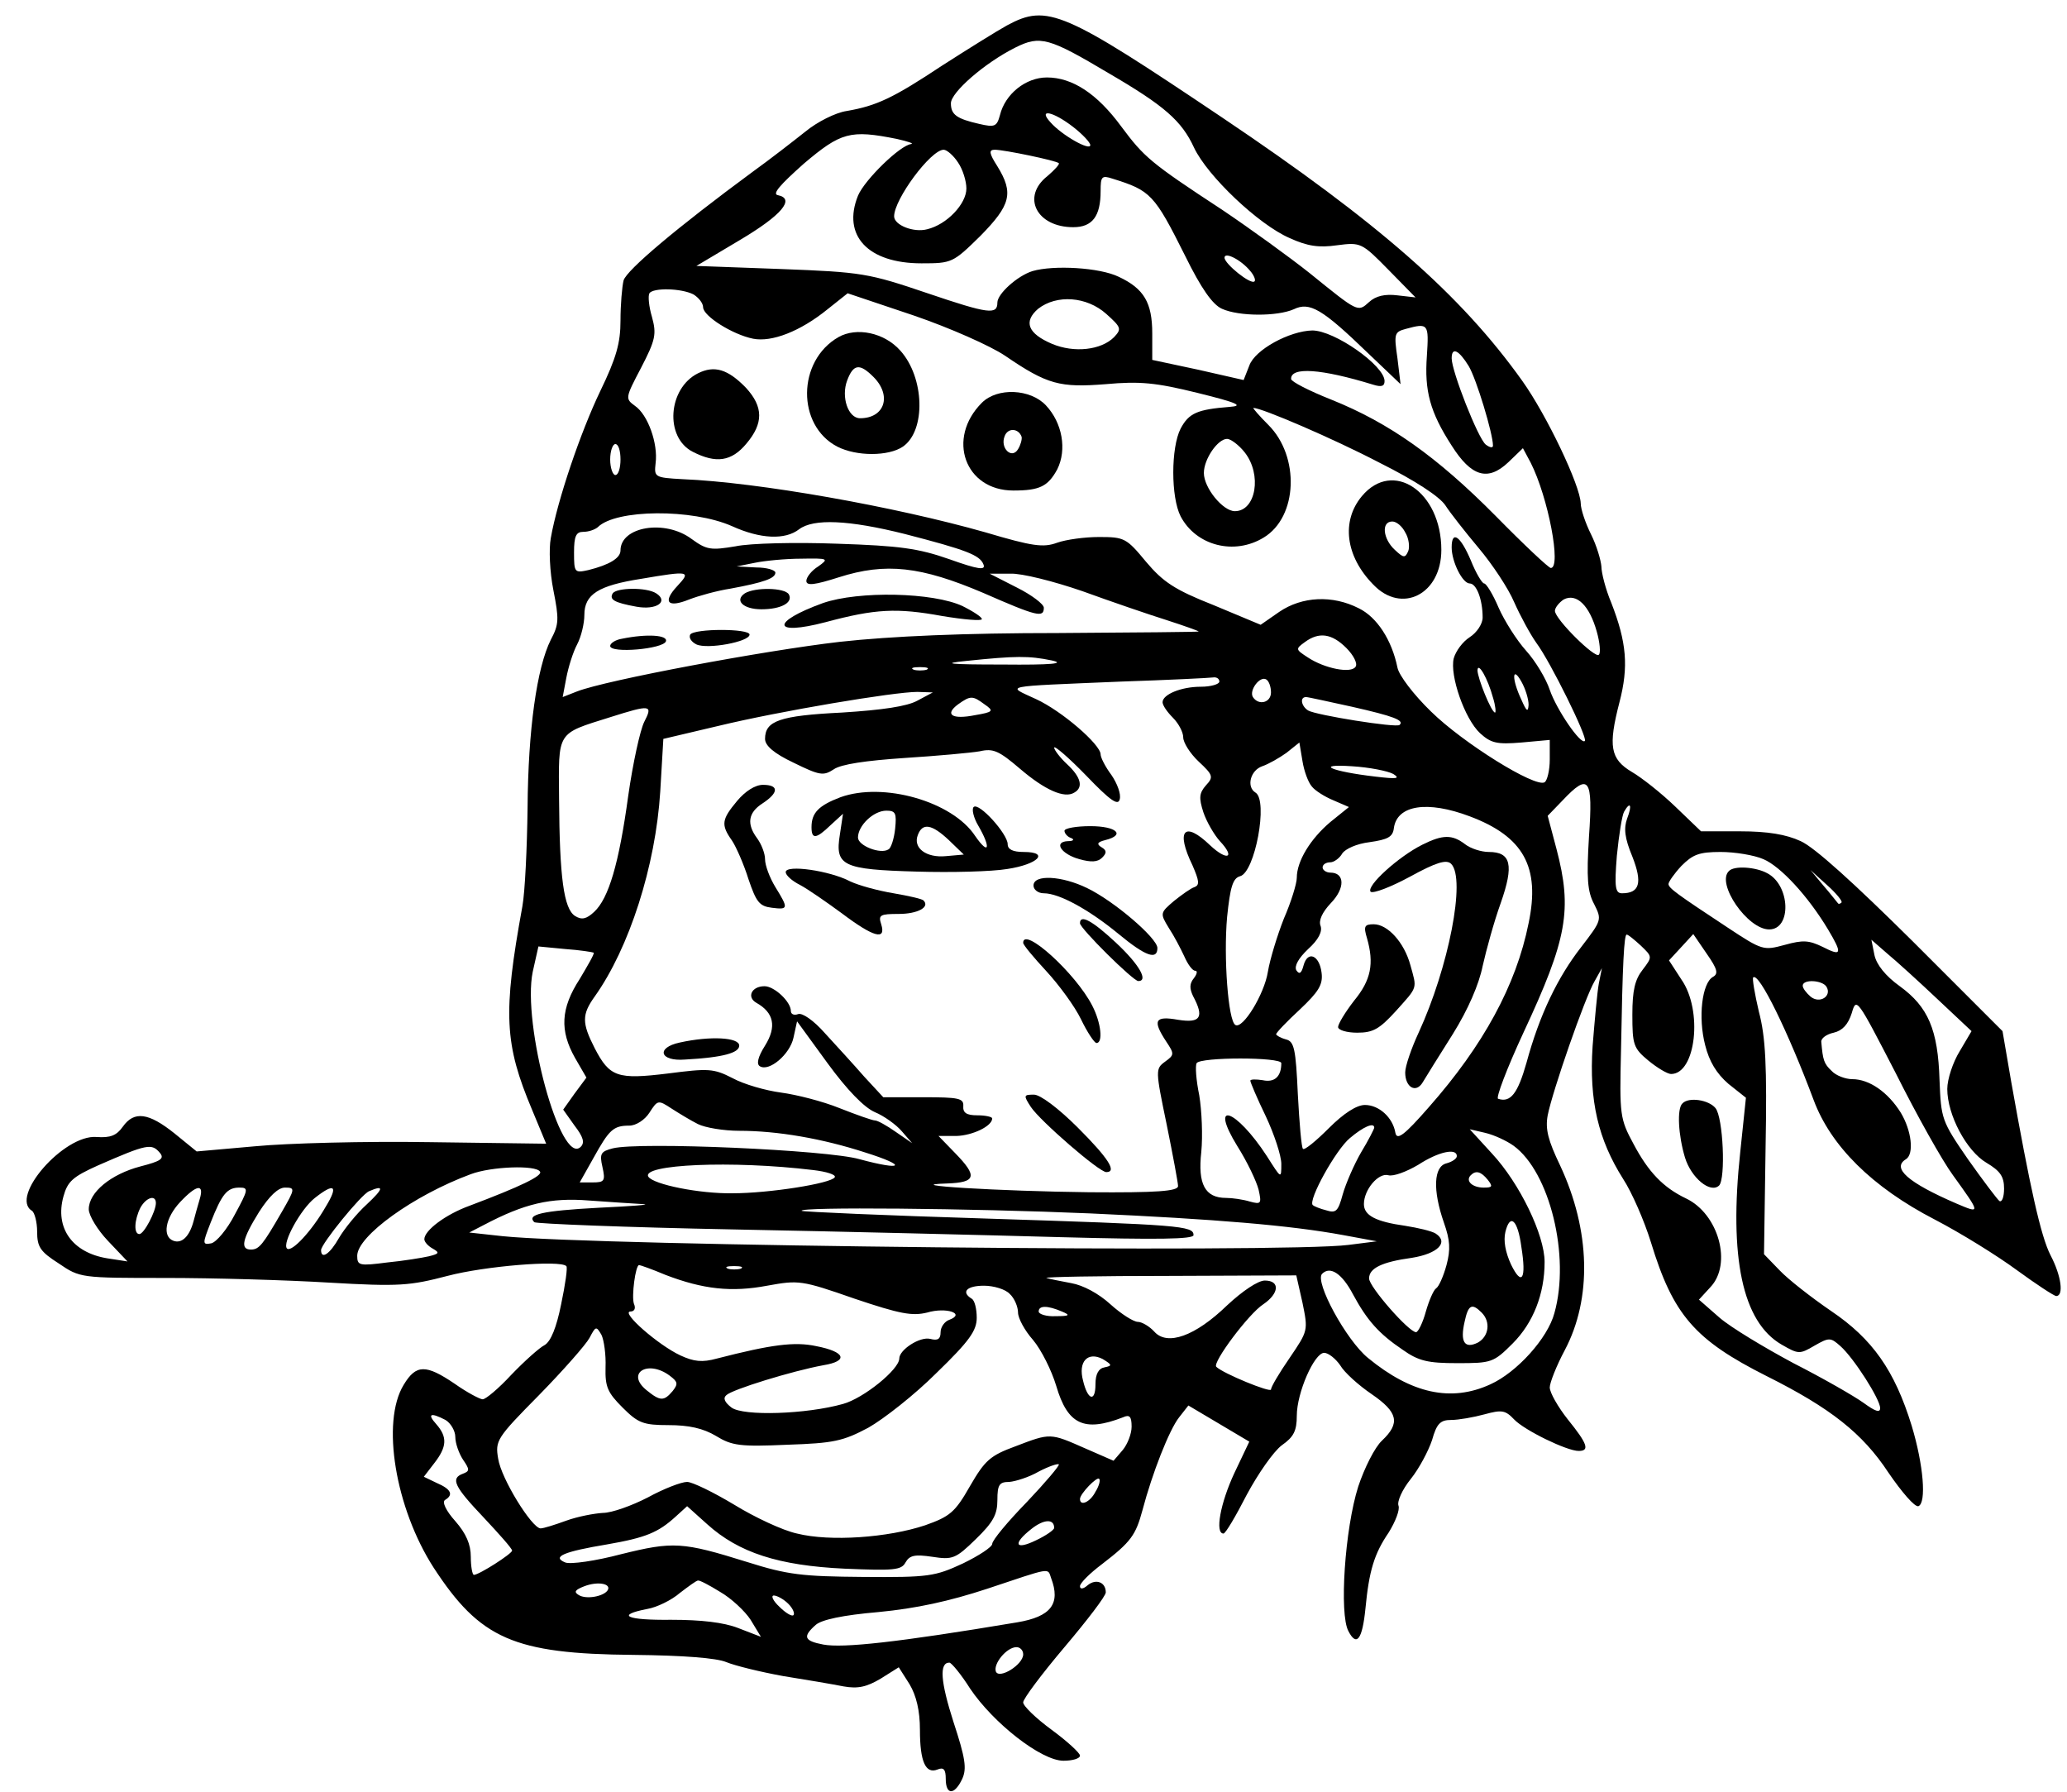 <?xml version="1.0" encoding="UTF-8" standalone="yes"?>
<svg version="1.0" xmlns="http://www.w3.org/2000/svg" width="300pt" height="260pt" viewBox="0 0 400 347" preserveAspectRatio="xMidYMid meet">
  <g transform="translate(0,347) scale(0.1,-0.1)" fill="#000000" stroke="none">
    <path d="M1949 3421 c-20 -11 -76 -46 -126 -78 -95 -63 -127 -78 -185 -88 -21
-3 -57 -21 -80 -40 -24 -19 -69 -54 -101 -77 -148 -109 -245 -191 -251 -211
-3 -12 -6 -47 -6 -78 0 -43 -8 -72 -39 -136 -38 -79 -83 -211 -96 -285 -4 -21
-2 -66 5 -101 11 -56 11 -66 -5 -96 -27 -54 -44 -174 -45 -326 -1 -77 -5 -162
-10 -190 -38 -208 -35 -267 19 -395 l27 -65 -226 3 c-124 2 -276 -2 -338 -8
l-113 -10 -43 35 c-50 40 -78 44 -100 13 -12 -17 -24 -22 -51 -20 -63 5 -169
-116 -125 -143 5 -3 10 -22 10 -40 0 -30 6 -39 42 -62 41 -28 43 -28 207 -28
91 0 234 -4 316 -9 137 -8 157 -6 230 13 72 19 218 31 230 19 3 -2 -2 -36 -10
-74 -9 -45 -20 -72 -32 -79 -10 -5 -39 -31 -64 -57 -25 -27 -50 -48 -56 -48
-5 0 -30 13 -54 30 -56 38 -75 38 -99 -2 -44 -72 -16 -239 58 -354 90 -138
155 -167 387 -169 97 -1 161 -6 180 -14 17 -7 66 -19 110 -27 44 -7 97 -16
117 -20 28 -5 45 -1 72 15 l35 22 21 -33 c13 -22 20 -51 20 -88 0 -62 11 -86
34 -77 12 5 16 0 16 -18 0 -32 17 -32 32 0 9 20 6 40 -17 110 -25 78 -28 115
-8 115 4 0 23 -23 40 -50 45 -67 138 -140 181 -140 17 0 32 4 32 10 0 5 -25
28 -55 50 -30 22 -55 46 -55 53 0 7 36 55 80 107 44 52 80 99 80 106 0 20 -19
27 -35 14 -9 -8 -15 -8 -15 -2 0 6 19 25 43 43 56 43 65 56 78 104 19 72 52
156 71 180 l18 23 59 -35 59 -35 -29 -61 c-27 -58 -38 -117 -21 -117 4 0 24
34 45 75 22 41 52 84 68 96 23 16 29 28 29 57 0 45 34 122 53 122 8 0 22 -11
31 -24 8 -14 36 -39 61 -56 51 -35 56 -56 20 -90 -14 -13 -34 -53 -46 -89 -26
-82 -37 -247 -19 -280 16 -31 27 -16 33 44 7 73 17 106 45 147 13 21 22 44 19
52 -3 8 7 31 24 52 16 20 34 54 41 75 9 32 16 39 37 39 14 0 43 5 65 11 33 9
40 8 57 -10 20 -21 102 -61 125 -61 22 0 17 14 -21 61 -19 24 -35 52 -35 62 0
9 13 42 29 72 53 100 50 232 -9 358 -23 48 -29 70 -24 97 9 46 72 228 91 260
l14 25 -6 -30 c-3 -16 -8 -71 -12 -121 -7 -106 11 -181 59 -257 17 -26 41 -81
54 -123 43 -141 85 -189 224 -259 124 -62 186 -111 236 -187 26 -38 51 -67 58
-65 16 6 10 80 -13 156 -33 107 -76 168 -156 222 -38 26 -83 61 -100 79 l-30
31 3 204 c3 162 0 217 -13 266 -8 34 -13 64 -11 66 11 11 68 -106 117 -237 33
-89 113 -169 235 -232 50 -26 121 -70 159 -98 37 -27 72 -50 76 -50 15 0 10
39 -11 79 -19 37 -40 133 -76 335 l-17 99 -174 174 c-113 112 -190 182 -217
194 -28 13 -64 19 -117 19 l-76 0 -50 48 c-27 26 -65 56 -84 67 -42 25 -46 50
-24 135 18 69 14 116 -16 193 -11 26 -19 58 -19 70 -1 12 -9 40 -20 62 -11 22
-20 49 -20 60 -1 35 -66 171 -113 237 -119 167 -279 307 -581 510 -308 207
-339 221 -417 179z m197 -93 c108 -63 141 -92 165 -144 26 -55 125 -149 185
-175 35 -16 57 -19 92 -14 46 6 48 5 100 -48 l52 -53 -35 4 c-24 3 -42 -1 -55
-13 -22 -20 -21 -20 -115 56 -39 31 -115 86 -170 123 -139 91 -151 102 -195
161 -47 64 -95 95 -144 95 -41 0 -81 -32 -91 -73 -6 -22 -10 -24 -40 -17 -44
10 -55 18 -55 40 0 21 65 78 125 108 48 24 65 19 181 -50z m-69 -104 c18 -14
33 -30 33 -35 0 -12 -55 19 -77 44 -25 27 4 22 44 -9z m-342 -23 c22 -5 34 -9
28 -10 -21 -2 -90 -69 -103 -100 -31 -77 19 -131 123 -131 59 0 61 1 114 53
59 60 65 83 33 135 -16 25 -17 32 -5 32 18 0 119 -21 124 -26 2 -2 -8 -13 -22
-25 -51 -40 -21 -99 50 -99 37 0 53 21 53 70 0 28 2 31 23 24 74 -23 81 -30
141 -150 31 -63 53 -94 71 -102 33 -15 107 -15 139 -1 31 15 55 1 144 -85 l63
-60 -6 50 c-7 48 -6 51 16 57 44 12 45 10 41 -52 -5 -68 6 -109 48 -174 38
-60 70 -70 110 -32 l28 27 15 -28 c34 -67 60 -204 39 -204 -4 0 -52 45 -107
101 -114 115 -206 180 -318 225 -43 17 -78 35 -78 40 -1 24 58 20 159 -11 16
-5 22 -3 22 7 0 30 -97 98 -140 98 -44 -1 -111 -37 -122 -68 l-11 -28 -88 20
-89 19 0 51 c0 60 -16 87 -65 110 -37 18 -126 23 -167 11 -29 -9 -68 -44 -68
-61 0 -24 -17 -22 -135 18 -115 39 -127 41 -284 47 l-164 6 84 50 c81 48 108
80 74 87 -12 2 4 20 50 61 72 61 90 66 180 48z m119 -46 c9 -13 16 -36 16 -50
0 -30 -38 -70 -76 -79 -26 -7 -64 8 -64 25 0 33 71 129 96 129 6 0 19 -11 28
-25z m566 -210 c7 -8 11 -18 8 -20 -7 -7 -58 34 -58 46 0 12 32 -4 50 -26z
m-1079 -45 c10 -6 19 -17 19 -25 0 -17 57 -53 97 -61 36 -7 91 14 144 57 l39
31 128 -43 c70 -24 149 -59 177 -78 82 -56 106 -62 195 -55 66 6 97 3 178 -17
77 -19 90 -25 62 -27 -63 -5 -79 -12 -95 -42 -19 -37 -19 -133 0 -170 30 -57
104 -76 161 -41 66 40 70 157 9 218 -18 18 -31 33 -29 33 16 0 154 -59 244
-106 70 -35 117 -66 128 -83 9 -14 38 -51 64 -82 27 -32 58 -79 69 -105 12
-27 31 -62 43 -79 27 -36 100 -184 94 -190 -8 -8 -55 61 -68 99 -7 21 -27 55
-46 76 -18 20 -42 58 -53 83 -11 26 -24 47 -28 47 -4 0 -16 20 -26 45 -20 47
-37 59 -37 25 0 -28 21 -70 35 -70 13 0 25 -31 25 -66 0 -12 -11 -29 -25 -38
-14 -9 -27 -27 -31 -41 -8 -33 21 -117 51 -145 21 -19 32 -22 80 -18 l55 5 0
-38 c0 -21 -5 -41 -10 -44 -18 -11 -158 76 -220 137 -34 33 -62 70 -65 85 -11
54 -40 98 -75 115 -51 26 -110 23 -154 -7 l-36 -25 -91 38 c-76 30 -98 45
-131 84 -38 46 -42 48 -91 48 -28 0 -64 -5 -81 -11 -27 -10 -48 -7 -139 20
-176 50 -440 97 -587 103 -54 3 -55 4 -52 31 5 38 -15 94 -40 111 -19 14 -19
15 12 74 28 54 30 65 21 98 -6 20 -8 41 -5 46 7 11 61 10 85 -2z m800 -38 c29
-26 30 -29 15 -45 -25 -25 -77 -31 -120 -13 -47 20 -56 43 -27 68 36 28 94 24
132 -10z m702 -101 c15 -25 47 -131 47 -154 0 -5 -6 -4 -14 2 -15 12 -66 142
-66 167 0 23 14 16 33 -15z m-434 -167 c34 -43 22 -114 -19 -114 -23 0 -60 45
-60 74 0 27 27 66 45 66 7 0 23 -12 34 -26z m-1209 -14 c0 -16 -4 -30 -10 -30
-5 0 -10 14 -10 30 0 17 5 30 10 30 6 0 10 -13 10 -30z m216 -129 c55 -25 103
-27 130 -6 28 21 96 18 204 -9 120 -31 146 -41 153 -59 5 -12 -10 -10 -66 10
-60 21 -96 26 -217 30 -80 3 -169 1 -197 -5 -48 -8 -56 -7 -85 14 -52 39 -138
24 -138 -22 0 -15 -22 -28 -62 -38 -27 -6 -28 -5 -28 34 0 32 4 40 18 40 10 0
22 4 28 9 35 35 183 36 260 2z m167 -78 c-13 -8 -23 -21 -23 -28 0 -10 16 -8
63 7 91 29 159 21 279 -30 105 -46 118 -49 118 -29 0 7 -24 25 -52 39 l-53 27
40 0 c22 1 85 -15 140 -34 55 -20 128 -45 163 -56 34 -11 62 -21 62 -22 0 -1
-123 -2 -273 -3 -180 0 -322 -6 -422 -17 -147 -17 -452 -74 -509 -96 l-28 -11
7 37 c4 21 13 50 21 65 8 15 14 41 14 57 0 40 27 57 110 70 94 16 97 15 70
-14 -29 -31 -19 -43 23 -26 18 7 54 17 80 21 65 12 87 20 87 31 0 5 -17 10
-37 10 l-38 2 35 7 c19 4 60 8 90 8 53 1 54 0 33 -15z m1508 -126 c6 -21 8
-42 4 -45 -7 -8 -85 69 -85 85 0 6 8 16 17 22 25 13 50 -12 64 -62z m-485 -32
c14 -14 22 -30 18 -36 -8 -14 -60 -4 -93 18 -23 15 -24 16 -6 29 28 21 53 17
81 -11z m-571 -24 c28 -6 1 -9 -95 -8 -105 0 -120 2 -70 7 96 10 121 10 165 1z
m-242 -18 c-7 -2 -19 -2 -25 0 -7 3 -2 5 12 5 14 0 19 -2 13 -5z m1097 -54 c5
-16 6 -29 4 -29 -7 0 -34 67 -34 82 1 17 20 -16 30 -53z m69 -14 c-1 -15 -4
-13 -14 10 -19 40 -18 67 0 35 8 -14 14 -34 14 -45z m-599 45 c0 -5 -16 -10
-36 -10 -38 0 -74 -15 -74 -30 0 -6 9 -19 20 -30 11 -11 20 -28 20 -38 0 -10
13 -31 30 -47 28 -26 29 -30 14 -46 -13 -15 -14 -24 -5 -52 6 -18 21 -44 32
-56 31 -33 14 -39 -19 -8 -50 48 -67 29 -34 -39 13 -30 14 -38 4 -42 -7 -2
-25 -15 -40 -27 -27 -23 -27 -24 -10 -52 10 -15 23 -40 30 -55 7 -16 16 -28
21 -28 5 0 4 -6 -2 -14 -9 -11 -9 -20 -2 -35 22 -41 15 -53 -29 -46 -45 8 -50
-1 -23 -42 16 -24 16 -26 -2 -39 -19 -14 -19 -16 3 -122 12 -59 22 -113 22
-119 0 -10 -41 -13 -172 -12 -174 2 -374 14 -275 17 56 2 59 14 15 59 l-32 33
35 0 c31 1 69 19 69 34 0 3 -13 6 -29 6 -21 0 -28 5 -27 18 1 15 -9 17 -77 17
l-78 0 -37 40 c-20 23 -54 60 -76 84 -22 25 -44 40 -52 37 -8 -3 -14 0 -14 6
0 18 -32 48 -51 48 -25 0 -35 -21 -16 -32 34 -19 40 -46 17 -83 -14 -22 -17
-36 -10 -40 18 -11 58 23 65 55 l7 32 59 -81 c38 -52 71 -86 92 -95 17 -7 41
-24 52 -37 l20 -23 -32 22 c-17 12 -35 22 -40 22 -5 0 -36 11 -69 24 -32 13
-83 26 -113 30 -30 4 -72 16 -94 28 -37 19 -47 19 -125 9 -98 -12 -113 -7
-142 49 -25 49 -25 65 0 100 67 94 118 253 127 397 l6 102 106 25 c120 29 341
66 386 66 l30 -1 -30 -16 c-20 -11 -67 -18 -146 -23 -121 -6 -149 -16 -149
-51 0 -13 17 -28 55 -46 51 -25 58 -26 78 -13 14 10 63 17 137 22 63 4 129 10
146 13 26 6 37 1 78 -34 48 -41 86 -58 105 -46 18 10 13 30 -14 55 -14 13 -25
28 -25 32 0 5 28 -19 62 -54 47 -49 62 -59 65 -46 3 10 -5 31 -16 47 -12 16
-21 34 -21 40 0 19 -75 84 -125 107 -58 27 -72 24 165 34 91 3 171 7 178 8 6
1 12 -2 12 -8z m100 -21 c0 -20 -24 -26 -35 -9 -8 13 14 42 26 34 5 -3 9 -14
9 -25z m-555 -23 c19 -13 17 -15 -18 -21 -45 -9 -60 1 -33 21 24 17 28 17 51
0z m713 -5 c79 -18 101 -26 91 -35 -6 -6 -162 19 -177 28 -13 8 -17 26 -4 26
4 0 44 -9 90 -19z m-1372 -29 c-8 -16 -22 -80 -31 -143 -18 -132 -38 -199 -66
-225 -15 -14 -24 -16 -37 -8 -22 14 -30 75 -31 226 -1 133 -6 126 99 159 79
25 83 24 66 -9z m1293 -125 c6 -8 25 -20 42 -27 l30 -13 -36 -29 c-39 -33 -65
-76 -65 -108 0 -11 -11 -47 -25 -79 -13 -33 -27 -79 -31 -103 -7 -44 -49 -112
-63 -103 -14 8 -23 131 -16 209 6 58 11 75 25 79 29 7 55 147 30 162 -18 11
-10 43 13 51 12 4 33 16 47 26 l25 20 6 -36 c3 -19 11 -41 18 -49z m158 24
c14 -9 7 -10 -35 -5 -86 10 -119 25 -45 20 33 -2 69 -9 80 -15z m379 -121 c-5
-81 -3 -107 10 -131 15 -30 15 -31 -25 -83 -46 -59 -81 -132 -106 -224 -17
-60 -31 -78 -55 -70 -5 1 17 59 49 128 85 182 95 238 64 356 l-17 64 29 30
c51 54 59 43 51 -70z m-231 39 c104 -39 137 -98 114 -207 -24 -120 -88 -237
-193 -356 -48 -55 -62 -65 -65 -50 -5 30 -32 54 -59 54 -16 0 -41 -16 -70 -45
-25 -25 -47 -43 -50 -40 -3 2 -7 50 -10 106 -4 88 -7 102 -23 106 -11 3 -19 8
-19 10 0 3 21 25 46 48 36 34 45 48 42 71 -4 34 -27 44 -35 14 -4 -15 -8 -18
-14 -9 -4 8 4 23 23 41 20 18 28 34 24 45 -4 10 3 26 20 44 28 29 27 59 -1 59
-8 0 -15 5 -15 10 0 6 7 10 15 10 7 0 18 8 23 17 6 9 28 19 53 22 35 5 45 10
47 27 6 45 65 54 147 23z m305 -4 c-7 -19 -5 -38 10 -74 20 -51 14 -71 -20
-71 -13 0 -15 11 -10 73 4 40 10 78 14 85 12 21 16 13 6 -13z m264 -79 c33
-14 86 -71 125 -136 28 -47 27 -53 -10 -34 -27 13 -38 14 -74 4 -41 -11 -43
-11 -111 34 -97 64 -114 76 -114 84 0 4 11 20 25 35 22 22 34 27 76 27 27 0
65 -6 83 -14z m151 -84 c-3 -3 -6 -3 -7 -1 -2 2 -14 18 -28 34 l-25 30 32 -29
c18 -16 31 -32 28 -34z m-389 -83 c23 -22 23 -22 4 -47 -15 -19 -20 -40 -20
-87 0 -58 2 -65 31 -89 17 -14 37 -26 44 -26 48 0 62 123 20 183 l-24 37 24
26 23 25 26 -38 c21 -30 23 -39 12 -45 -21 -12 -29 -78 -15 -132 8 -32 22 -55
45 -75 l34 -27 -11 -105 c-22 -204 4 -329 80 -373 33 -19 35 -19 64 -2 28 16
31 16 50 -1 26 -23 77 -103 77 -120 0 -10 -10 -6 -32 10 -18 13 -79 48 -136
77 -56 30 -121 69 -143 88 l-40 35 22 24 c43 45 16 142 -47 172 -44 21 -73 51
-102 106 -26 48 -27 56 -24 180 3 170 6 225 11 225 3 0 15 -10 27 -21z m575
-104 l66 -62 -23 -39 c-13 -21 -24 -54 -24 -73 0 -50 37 -120 76 -143 27 -16
34 -27 34 -50 0 -16 -4 -27 -9 -24 -4 3 -32 40 -61 81 -51 74 -52 78 -55 153
-3 98 -22 142 -77 182 -28 20 -45 42 -49 60 l-6 30 31 -27 c17 -14 61 -54 97
-88z m-2603 90 c2 -2 -11 -24 -27 -51 -37 -57 -39 -100 -9 -153 l22 -38 -23
-31 -22 -31 22 -31 c17 -22 20 -33 12 -41 -39 -39 -114 238 -93 339 l11 49 52
-5 c29 -2 53 -6 55 -7z m2388 -66 c11 -18 -13 -34 -31 -19 -8 7 -15 16 -15 21
0 13 38 11 46 -2z m245 -365 c54 -75 54 -75 7 -55 -95 41 -126 69 -98 86 16
10 11 55 -10 90 -25 40 -61 65 -94 65 -13 0 -32 7 -40 16 -15 14 -17 21 -20
56 -1 7 10 15 24 18 17 4 28 16 35 38 9 31 10 29 85 -116 41 -82 91 -171 111
-198z m-1301 217 c0 -26 -13 -38 -36 -33 -13 2 -24 2 -24 -1 0 -3 13 -34 30
-69 16 -34 30 -76 30 -92 0 -30 0 -29 -28 15 -60 92 -113 110 -57 19 19 -30
37 -68 41 -84 6 -27 5 -29 -17 -23 -13 4 -34 7 -46 7 -41 0 -55 27 -48 89 3
31 1 80 -4 110 -6 29 -8 57 -5 62 7 12 164 12 164 0z m-1130 -118 c14 -7 50
-13 80 -13 74 0 161 -15 244 -42 83 -26 74 -36 -11 -13 -62 18 -427 34 -478
21 -23 -6 -26 -10 -20 -36 6 -27 4 -30 -19 -30 l-25 0 27 48 c30 54 38 62 69
62 13 0 30 11 39 25 16 25 17 25 43 8 14 -9 37 -23 51 -30z m1310 -7 c0 -2
-11 -24 -25 -47 -14 -24 -30 -61 -36 -82 -9 -33 -13 -37 -32 -31 -12 3 -24 8
-26 10 -10 9 45 108 72 130 26 22 47 31 47 20z m270 -35 c70 -51 110 -214 79
-324 -13 -49 -73 -115 -124 -138 -76 -35 -153 -18 -237 51 -42 34 -104 148
-89 163 16 16 39 0 60 -40 27 -50 50 -76 96 -107 31 -22 49 -26 106 -26 66 0
70 1 107 38 40 40 62 96 62 158 0 52 -48 152 -102 210 l-43 47 30 -7 c17 -4
41 -15 55 -25z m-2622 -14 c9 -11 1 -16 -38 -26 -57 -15 -100 -50 -100 -83 0
-12 17 -40 37 -61 l38 -40 -39 6 c-68 11 -102 59 -85 120 8 29 18 38 67 60 96
42 104 43 120 24z m2512 -6 c0 -5 -9 -11 -20 -14 -25 -6 -27 -52 -5 -115 12
-34 13 -52 5 -82 -6 -22 -15 -42 -20 -45 -5 -3 -14 -24 -20 -45 -6 -22 -15
-40 -19 -40 -14 0 -91 88 -91 104 0 20 25 32 83 40 50 8 72 30 46 47 -8 5 -34
11 -59 15 -57 8 -80 20 -80 42 0 28 28 61 47 56 10 -3 36 7 58 20 40 26 75 33
75 17z m-1247 -27 c26 -3 45 -9 42 -14 -7 -12 -127 -31 -198 -31 -64 -1 -153
17 -163 32 -15 24 162 32 319 13z m-529 -3 c6 -8 -38 -29 -136 -66 -47 -17
-88 -48 -88 -65 0 -5 7 -13 16 -18 14 -8 13 -10 -7 -15 -13 -3 -50 -9 -81 -12
-54 -7 -58 -6 -58 13 0 38 109 117 220 158 40 15 126 18 134 5z m1836 -16 c10
-13 9 -15 -8 -15 -22 0 -36 13 -25 24 10 10 20 7 33 -9z m-2495 -37 c-4 -13
-9 -32 -12 -43 -8 -30 -23 -44 -39 -38 -22 8 -16 44 13 75 32 34 47 36 38 6z
m68 -30 c-15 -29 -36 -54 -46 -56 -17 -3 -17 -1 -1 40 22 56 32 68 56 68 18 0
17 -4 -9 -52z m91 5 c-37 -64 -44 -73 -60 -73 -21 0 -17 20 16 73 20 31 37 47
50 47 20 0 20 -2 -6 -47z m85 10 c-27 -47 -66 -89 -75 -81 -10 10 27 77 54 98
38 30 46 24 21 -17z m80 5 c-20 -18 -44 -48 -54 -65 -18 -32 -35 -43 -35 -24
0 12 78 108 93 114 30 13 28 5 -4 -25z m-409 2 c0 -16 -23 -60 -32 -60 -11 0
-10 27 2 51 11 20 30 26 30 9z m944 -2 c17 -1 -22 -4 -86 -7 -111 -6 -140 -13
-125 -28 4 -3 177 -10 385 -14 207 -4 493 -11 635 -15 188 -5 257 -4 257 4 0
18 -26 20 -400 32 -195 6 -356 13 -359 15 -8 8 327 5 559 -5 242 -11 387 -23
490 -42 l65 -12 -55 -7 c-124 -16 -1457 -2 -1639 17 l-64 7 29 15 c78 41 128
53 203 47 41 -3 88 -6 105 -7z m1701 -83 c10 -62 1 -77 -20 -34 -11 24 -15 46
-11 63 9 37 24 24 31 -29z m-1658 -54 c73 -28 128 -34 197 -21 61 11 66 11
169 -25 89 -30 112 -34 141 -27 37 11 75 -2 43 -14 -9 -3 -17 -14 -17 -24 0
-13 -5 -17 -20 -13 -20 5 -60 -21 -60 -38 0 -21 -69 -77 -109 -88 -71 -20
-193 -24 -216 -7 -13 10 -17 18 -10 24 11 11 128 47 188 58 49 8 43 26 -14 37
-42 9 -87 3 -192 -24 -29 -8 -45 -6 -71 6 -43 20 -116 84 -97 85 8 0 11 6 7
15 -5 14 3 75 10 75 2 0 25 -8 51 -19z m146 12 c-7 -2 -19 -2 -25 0 -7 3 -2 5
12 5 14 0 19 -2 13 -5z m1088 -66 c11 -54 11 -54 -25 -107 -20 -29 -36 -56
-36 -61 0 -7 -93 31 -106 44 -8 8 63 103 91 121 31 21 33 46 3 46 -13 0 -43
-20 -73 -48 -62 -60 -116 -79 -141 -51 -9 10 -24 19 -32 19 -8 0 -32 15 -53
34 -23 21 -53 37 -76 41 -21 4 -42 8 -48 10 -5 2 101 4 237 4 l247 1 12 -53z
m-567 17 c9 -8 16 -25 16 -36 0 -11 13 -35 29 -53 16 -19 36 -59 45 -89 22
-75 54 -90 129 -61 13 6 17 2 17 -18 0 -14 -8 -34 -17 -45 l-18 -21 -55 24
c-68 30 -67 30 -135 4 -49 -18 -59 -27 -88 -77 -29 -51 -39 -59 -87 -76 -72
-24 -184 -32 -248 -16 -28 6 -83 32 -122 56 -40 24 -81 44 -91 44 -11 0 -45
-13 -76 -30 -31 -16 -70 -30 -87 -30 -17 -1 -49 -7 -71 -15 -22 -8 -44 -15
-50 -15 -17 1 -76 96 -82 135 -6 35 -3 40 79 123 47 48 91 98 98 111 12 23 13
23 23 6 5 -10 9 -39 8 -63 -1 -38 4 -49 33 -78 30 -30 40 -34 89 -34 39 0 67
-6 92 -21 31 -19 47 -21 138 -17 90 3 108 7 157 33 30 17 90 64 132 106 64 62
78 82 78 107 0 17 -4 34 -10 37 -21 13 -9 25 24 25 19 0 42 -7 50 -16z m101
-34 c17 -7 15 -9 -12 -9 -18 -1 -33 4 -33 9 0 12 17 12 45 0z m813 -2 c18 -18
14 -46 -7 -58 -26 -13 -35 1 -26 40 7 33 14 37 33 18z m-730 -106 c-12 -2 -18
-13 -18 -33 0 -35 -15 -31 -24 7 -10 37 9 57 38 42 18 -11 19 -13 4 -16z
m-843 -16 c16 -12 17 -16 6 -30 -17 -20 -24 -20 -51 2 -40 33 3 59 45 28z
m-434 -86 c10 -6 19 -21 19 -33 0 -12 7 -32 15 -44 13 -19 13 -22 0 -27 -25
-9 -17 -25 40 -85 30 -32 55 -60 55 -64 0 -6 -64 -47 -74 -47 -3 0 -6 16 -6
35 0 24 -9 45 -30 69 -18 20 -26 37 -20 41 17 10 12 21 -16 33 l-25 12 20 26
c25 32 26 51 4 76 -18 20 -11 23 18 8z m1126 -159 c-37 -38 -67 -74 -67 -81 0
-6 -26 -23 -57 -38 -54 -25 -66 -27 -193 -26 -118 1 -146 4 -225 29 -125 39
-143 40 -244 15 -49 -13 -98 -20 -108 -16 -27 11 -3 21 81 35 75 13 99 23 133
54 l22 20 39 -35 c61 -55 138 -80 266 -86 95 -4 110 -3 118 12 8 14 18 16 52
11 39 -6 45 -4 84 34 34 33 42 48 42 76 0 30 4 35 23 35 12 1 38 9 57 20 19
10 37 16 39 14 2 -2 -26 -35 -62 -73z m133 20 c-10 -20 -30 -29 -30 -14 0 10
33 44 37 39 3 -2 0 -14 -7 -25z m-80 -70 c0 -4 -16 -15 -35 -24 -41 -20 -46
-7 -9 22 24 19 44 20 44 2z m-6 -97 c19 -50 0 -75 -66 -86 -233 -39 -337 -50
-375 -43 -37 7 -41 15 -15 38 11 10 52 19 122 25 73 7 137 21 210 45 126 42
117 41 124 21z m-859 -24 c-8 -12 -42 -18 -56 -9 -10 6 -7 10 11 17 26 10 53
5 45 -8z m218 -3 c21 -12 48 -37 59 -54 l20 -33 -44 17 c-28 11 -72 16 -130
16 -87 -1 -108 9 -46 21 18 3 47 17 63 31 17 13 32 24 35 24 3 1 22 -9 43 -22z
m132 -23 c9 -9 13 -19 10 -22 -3 -3 -15 4 -27 16 -13 12 -17 22 -11 22 6 0 19
-7 28 -16z m455 -98 c0 -20 -47 -49 -53 -33 -5 15 21 47 40 47 7 0 13 -6 13
-14z"/>
    <path d="M1622 2817 c-80 -46 -81 -171 -2 -212 37 -19 99 -19 127 0 45 31 42
134 -5 186 -31 35 -85 46 -120 26z m68 -77 c36 -36 22 -80 -26 -80 -23 0 -37
41 -25 73 12 32 24 34 51 7z"/>
    <path d="M1350 2747 c-58 -29 -65 -124 -10 -152 45 -23 75 -19 104 16 33 39
33 71 -1 108 -35 36 -61 44 -93 28z"/>
    <path d="M1900 2690 c-69 -69 -33 -170 61 -170 51 0 67 8 85 41 19 38 10 90
-22 124 -30 32 -94 35 -124 5z m77 -66 c1 -5 -2 -16 -7 -24 -12 -20 -35 2 -26
25 6 17 27 16 33 -1z"/>
    <path d="M2636 2509 c-40 -48 -32 -116 22 -171 55 -58 132 -19 132 67 0 113
-94 176 -154 104z m84 -70 c7 -11 9 -28 6 -36 -6 -14 -9 -14 -26 2 -23 21 -27
55 -5 55 8 0 19 -9 25 -21z"/>
    <path d="M1185 2321 c-7 -12 2 -18 46 -26 39 -7 63 10 38 26 -19 12 -76 11
-84 0z"/>
    <path d="M1441 2321 c-21 -14 -3 -31 32 -31 38 0 62 13 53 29 -8 13 -65 14
-85 2z"/>
    <path d="M1592 2302 c-102 -37 -98 -64 5 -37 97 26 138 28 226 12 42 -7 77
-10 77 -6 0 4 -17 15 -37 25 -57 27 -202 30 -271 6z"/>
    <path d="M1335 2241 c-3 -6 2 -14 12 -19 21 -10 103 5 103 19 0 12 -107 12
-115 0z"/>
    <path d="M1203 2233 c-13 -2 -23 -9 -23 -14 0 -15 103 -6 108 9 4 12 -36 15
-85 5z"/>
    <path d="M1426 1919 c-30 -36 -32 -46 -10 -77 8 -12 23 -46 32 -75 15 -44 21
-52 45 -55 32 -4 33 -2 7 40 -11 18 -20 42 -20 54 0 11 -7 29 -15 40 -21 28
-18 50 10 68 32 21 32 36 1 36 -15 0 -34 -12 -50 -31z"/>
    <path d="M1626 1926 c-42 -16 -56 -30 -56 -58 0 -24 9 -23 37 4 l24 22 -6 -40
c-10 -61 5 -68 149 -72 67 -2 145 0 175 5 60 9 83 33 32 33 -21 0 -31 5 -31
15 0 20 -56 82 -66 72 -4 -4 0 -21 9 -36 25 -43 21 -59 -6 -20 -44 67 -178
105 -261 75z m106 -61 c-2 -19 -8 -38 -13 -40 -15 -10 -59 7 -59 23 0 23 30
52 55 52 18 0 20 -5 17 -35z m104 -22 l29 -28 -34 -3 c-39 -4 -65 16 -55 41 9
24 27 21 60 -10z"/>
    <path d="M2060 1861 c0 -5 6 -12 13 -14 7 -3 4 -6 -6 -6 -29 -1 -14 -25 22
-35 22 -6 35 -6 44 3 9 9 9 14 -1 20 -10 6 -9 10 7 14 40 10 22 27 -29 27 -27
0 -50 -4 -50 -9z"/>
    <path d="M1520 1781 c0 -6 12 -17 28 -25 15 -8 51 -33 81 -55 61 -46 86 -53
76 -21 -6 18 -2 20 34 20 36 0 61 13 48 26 -2 3 -29 9 -58 14 -30 5 -67 15
-84 23 -40 21 -125 33 -125 18z"/>
    <path d="M2000 1755 c0 -8 9 -15 20 -15 30 0 88 -32 145 -79 52 -43 75 -51 75
-27 0 19 -84 91 -136 116 -49 24 -104 27 -104 5z"/>
    <path d="M2090 1682 c0 -10 103 -112 113 -112 20 0 2 32 -43 74 -46 43 -70 56
-70 38z"/>
    <path d="M1980 1644 c0 -4 20 -28 45 -55 24 -26 55 -68 67 -93 12 -25 26 -46
30 -46 13 0 9 39 -8 72 -32 63 -134 155 -134 122z"/>
    <path d="M1315 1451 c-47 -10 -39 -37 10 -33 74 4 105 13 105 27 0 16 -56 19
-115 6z"/>
    <path d="M1995 1326 c18 -27 132 -126 146 -126 21 0 5 26 -55 86 -38 38 -73
64 -85 64 -20 0 -21 -1 -6 -24z"/>
    <path d="M2753 1834 c-46 -23 -109 -80 -100 -91 5 -4 39 9 76 29 51 28 71 34
80 25 29 -29 -5 -201 -63 -327 -14 -30 -26 -65 -26 -77 0 -29 21 -41 34 -19 6
10 32 52 58 93 30 48 51 97 58 132 7 31 22 86 35 122 26 74 20 99 -23 99 -15
0 -36 7 -46 15 -25 19 -43 19 -83 -1z"/>
    <path d="M2646 1653 c14 -49 8 -81 -25 -121 -17 -22 -31 -45 -31 -51 0 -6 17
-11 37 -11 31 0 43 7 75 42 43 48 41 42 28 89 -12 44 -44 79 -71 79 -18 0 -20
-4 -13 -27z"/>
    <path d="M3347 1783 c-25 -24 36 -113 78 -113 44 0 41 86 -4 109 -22 12 -64
15 -74 4z"/>
    <path d="M3257 1333 c-11 -10 -8 -62 5 -105 12 -39 49 -70 66 -54 13 13 8 132
-7 150 -13 16 -52 22 -64 9z"/>
  </g>
</svg>